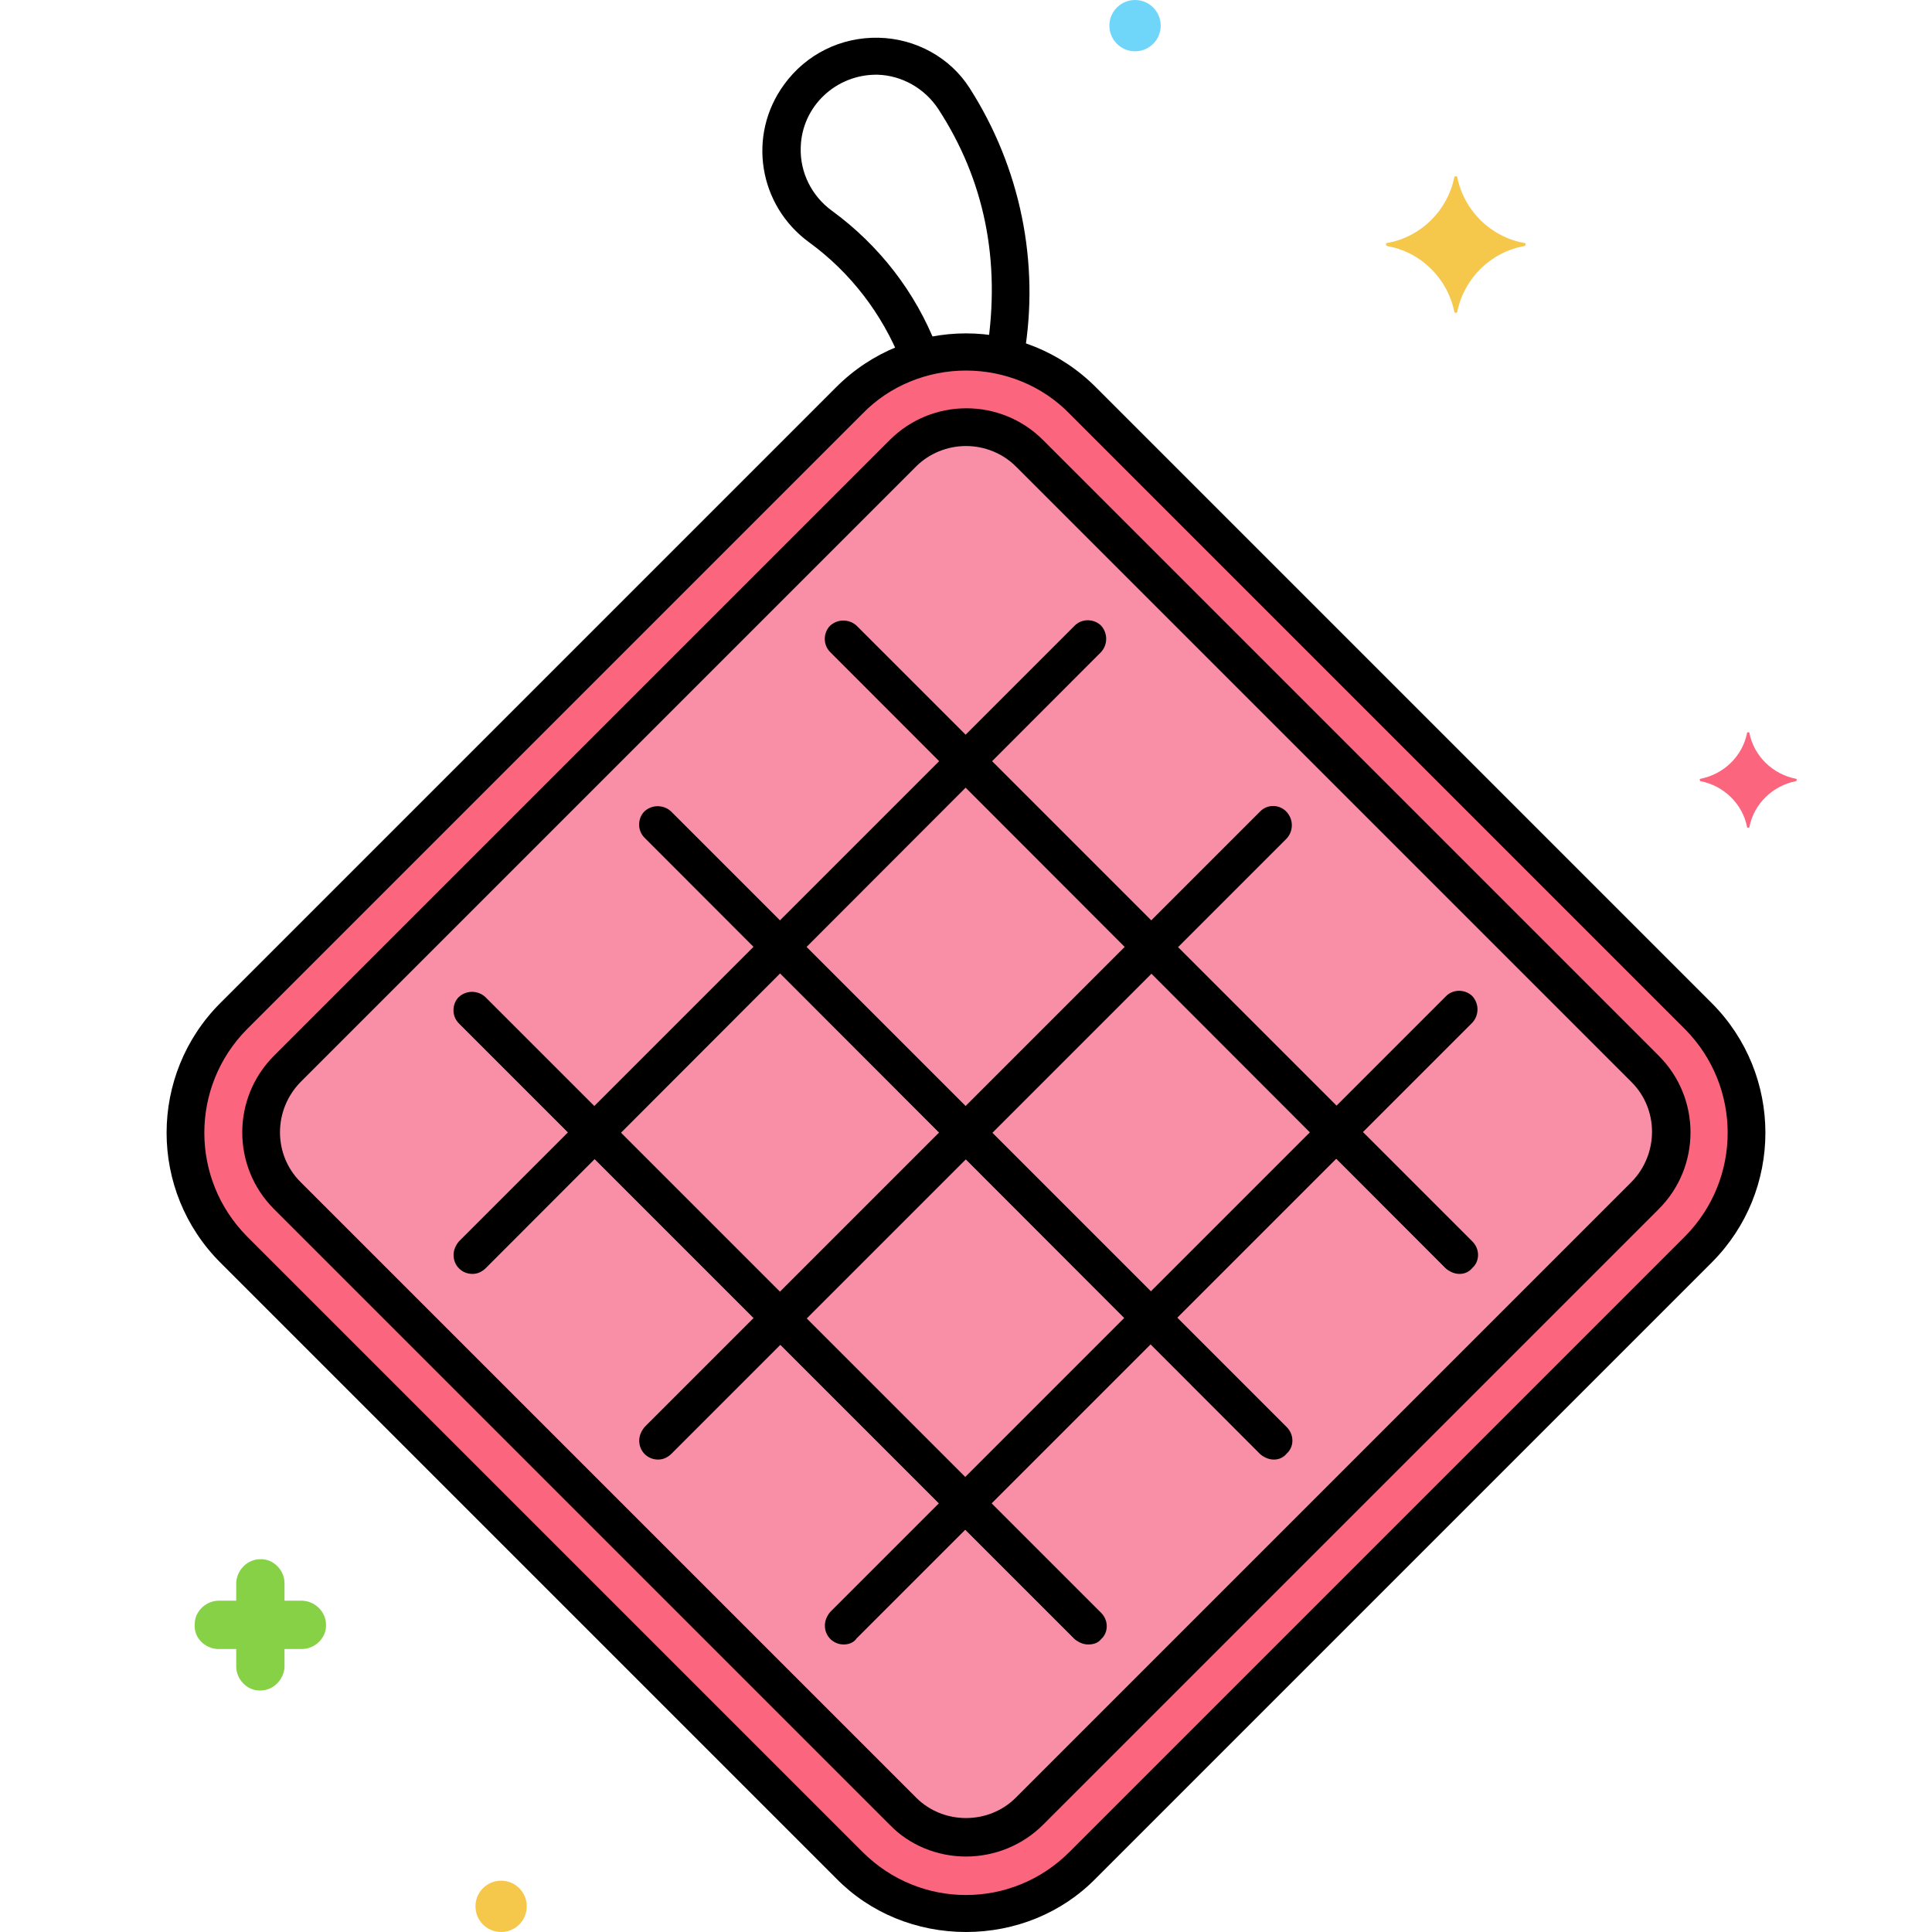 <svg id="Layer_1" enable-background="new 0 0 256 256" height="512" viewBox="0 0 256 256" width="512" xmlns="http://www.w3.org/2000/svg"><g id="Layer_40"><g><path d="m225 134.6-81.6-81.6c-8.5-8.5-22.4-8.5-30.9 0l-81.5 81.6c-8.5 8.5-8.5 22.4 0 30.9l81.6 81.6c8.5 8.5 22.4 8.5 30.9 0l81.6-81.6c8.6-8.4 9-22.1.5-30.7-.1-.1-.3-.3-.6-.2z" fill="#fc657e"/><path d="m218 141.7-81.6-81.6c-4.6-4.6-12.1-4.6-16.7 0l-81.7 81.6c-4.6 4.6-4.6 12.1 0 16.7l81.6 81.6c4.6 4.6 12.1 4.6 16.7 0l81.6-81.6c4.7-4.6 4.7-12.1.1-16.7z" fill="#f98fa6"/><path d="m238 103.2c-3.1-.6-5.6-3-6.2-6.1 0-.1-.3-.1-.3 0-.6 3.1-3.1 5.5-6.2 6.1-.1 0-.1.2 0 .3 3.1.6 5.6 3 6.2 6.1 0 .1.3.1.3 0 .6-3.1 3.1-5.5 6.2-6.1.1-.1.1-.3 0-.3z" fill="#fc657e"/><path d="m29 218.5h2.3v2.3c0 1.7 1.4 3.2 3.1 3.2h.1c1.7 0 3.1-1.4 3.2-3.1v-2.4h2.3c1.7 0 3.2-1.4 3.2-3.1v-.1c0-1.7-1.4-3.1-3.1-3.2h-2.4v-2.3c0-1.7-1.4-3.2-3.1-3.2h-.1c-1.7 0-3.1 1.4-3.2 3.1v2.4h-2.3c-1.7 0-3.2 1.4-3.2 3.1v.1c-.1 1.7 1.3 3.1 3 3.2z" fill="#87d147"/><circle cx="66.4" cy="252.6" fill="#f5c84c" r="3.4"/><circle cx="150.4" cy="3.4" fill="#70d6f9" r="3.4"/><path d="m183.8 32.2c4.5-.8 8-4.3 8.9-8.7 0-.2.4-.2.4 0 .9 4.4 4.4 7.9 8.9 8.7.2 0 .2.3 0 .4-4.5.8-8 4.3-8.9 8.7 0 .2-.4.2-.4 0-.9-4.4-4.4-7.9-8.9-8.7-.2-.1-.2-.4 0-.4z" fill="#f5c84c"/><path d="m128 256c-6.5 0-12.7-2.5-17.2-7.1l-81.6-81.6c-9.5-9.5-9.5-24.9 0-34.4l81.6-81.6c9.5-9.5 24.9-9.5 34.4 0l81.6 81.6c9.5 9.5 9.5 24.9 0 34.4l-81.6 81.6c-4.5 4.6-10.7 7.1-17.2 7.1zm0-206.9c-5.1 0-10.1 2-13.7 5.7l-81.6 81.6c-7.5 7.6-7.5 19.8 0 27.4l81.6 81.6c7.6 7.6 19.8 7.6 27.4 0l81.6-81.6c7.5-7.6 7.5-19.8 0-27.4l-81.6-81.6c-3.6-3.7-8.6-5.7-13.7-5.7z"/><path d="m193.4 168.8c-.7 0-1.3-.3-1.8-.7l-81.6-81.7c-1-1-.9-2.6 0-3.5 1-.9 2.5-.9 3.5 0l81.6 81.6c1 1 1 2.6 0 3.5-.4.5-1 .8-1.7.8z"/><path d="m168.8 193.4c-.7 0-1.3-.3-1.8-.7l-81.6-81.7c-1-1-.9-2.6 0-3.5 1-.9 2.5-.9 3.5 0l81.6 81.6c1 1 1 2.6 0 3.5-.4.5-1 .8-1.7.8z"/><path d="m144.2 217.9c-.7 0-1.3-.3-1.8-.7l-81.6-81.6c-1-1-.9-2.6 0-3.5 1-.9 2.5-.9 3.5 0l81.6 81.6c1 1 1 2.6 0 3.5-.4.5-1 .7-1.7.7z"/><path d="m62.6 168.8c-1.4 0-2.5-1.1-2.5-2.5 0-.7.3-1.3.7-1.8l81.6-81.6c1-1 2.6-.9 3.5 0 .9 1 .9 2.5 0 3.5l-81.5 81.6c-.5.5-1.1.8-1.8.8z"/><path d="m87.2 193.4c-1.4 0-2.5-1.1-2.5-2.5 0-.7.3-1.3.7-1.8l81.6-81.6c1-1 2.6-.9 3.5.1s.9 2.5 0 3.5l-81.5 81.5c-.5.5-1.1.8-1.8.8z"/><path d="m111.8 217.9c-1.4 0-2.5-1.1-2.5-2.5 0-.7.3-1.3.7-1.8l81.6-81.6c1-1 2.6-.9 3.5 0 .9 1 .9 2.5 0 3.5l-81.6 81.6c-.4.6-1.1.8-1.7.8z"/><path d="m121.7 49.5c-1 0-1.9-.6-2.3-1.6-2.5-6.3-6.7-11.8-12.2-15.8-6.7-4.9-8.2-14.2-3.3-20.9 2.9-4 7.5-6.3 12.5-6.2 4.9.1 9.5 2.6 12.1 6.7 6.7 10.5 9.3 23.1 7.2 35.4-.2 1.4-1.5 2.3-2.8 2.1-1.4-.2-2.3-1.5-2.1-2.8 0 0 0 0 0-.1 1.8-11.7-.3-22.4-6.5-31.9-1.8-2.7-4.8-4.4-8-4.5-5.5-.1-10.1 4.2-10.2 9.7-.1 3.3 1.5 6.4 4.1 8.3 6.3 4.6 11.1 10.8 13.9 18 .5 1.3-.1 2.7-1.4 3.3-.3.2-.7.3-1 .3z"/><path d="m128 246c-3.8 0-7.5-1.5-10.1-4.2l-81.6-81.6c-5.6-5.6-5.6-14.7 0-20.3l81.6-81.6c5.6-5.6 14.7-5.6 20.3 0l81.6 81.6c5.6 5.6 5.6 14.7 0 20.3l-81.6 81.6c-2.7 2.7-6.4 4.2-10.2 4.2zm0-186.9c-2.5 0-4.9 1-6.6 2.7l-81.6 81.6c-3.6 3.7-3.6 9.6 0 13.2l81.6 81.6c3.6 3.6 9.6 3.6 13.2 0l81.6-81.6c3.6-3.7 3.6-9.6 0-13.2l-81.6-81.6c-1.7-1.7-4.1-2.7-6.6-2.7z"/></g></g></svg>